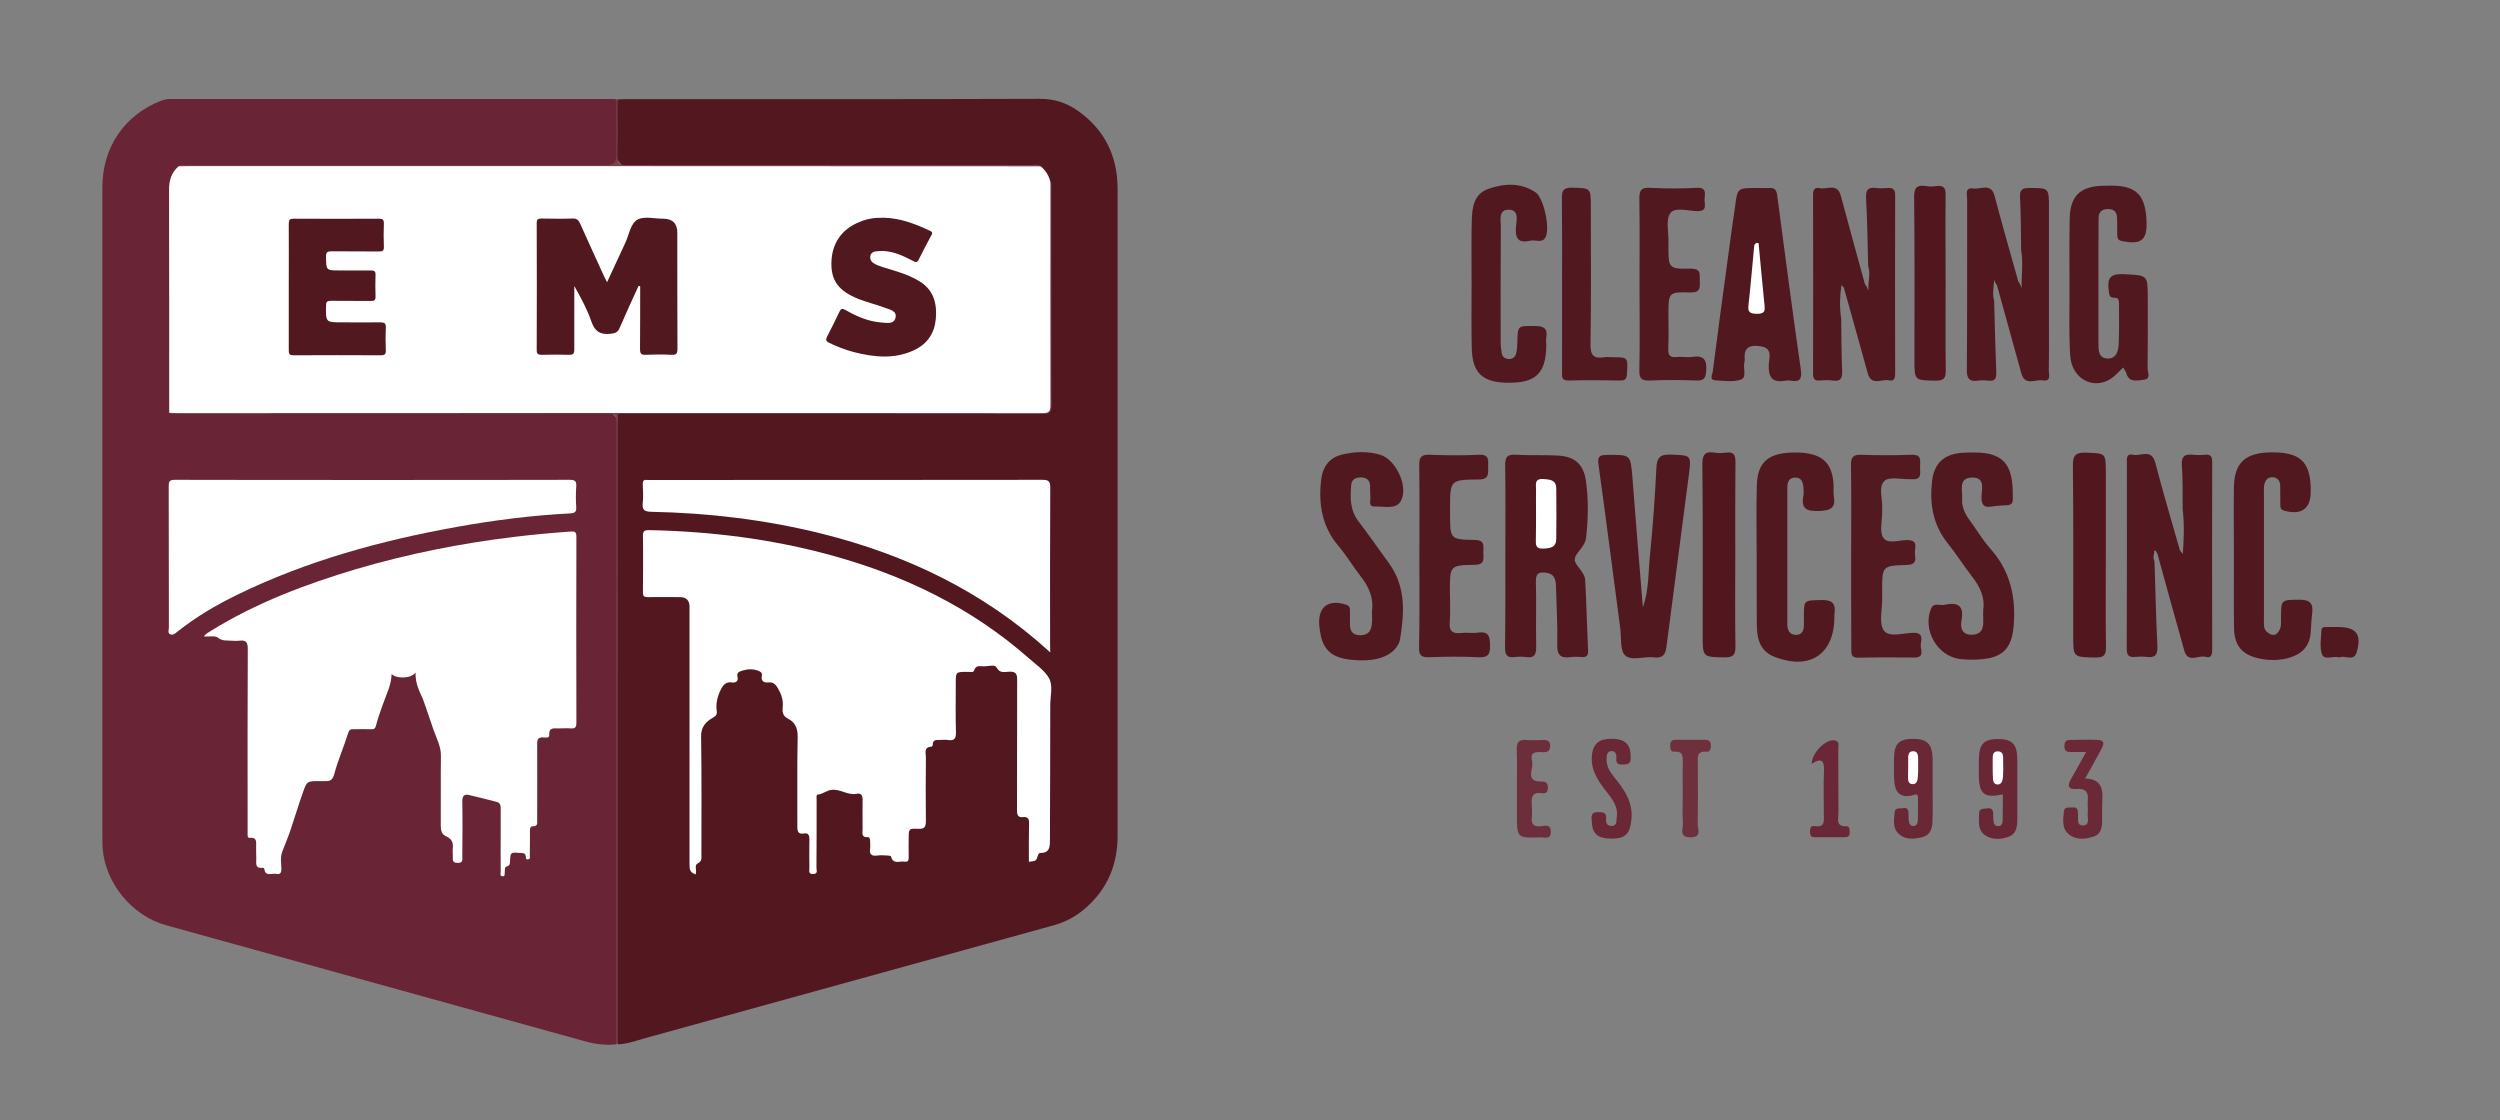 <?xml version="1.0" encoding="utf-8"?>
<!-- Generator: Adobe Illustrator 27.8.1, SVG Export Plug-In . SVG Version: 6.00 Build 0)  -->
<svg version="1.1" id="Capa_1" xmlns="http://www.w3.org/2000/svg" xmlns:xlink="http://www.w3.org/1999/xlink" x="0px" y="0px"
	 viewBox="0 0 1555.8 697" style="enable-background:new 0 0 1555.8 697;" xml:space="preserve">
<rect x="0" y="0" width="1555.8" height="697" fill="#808080" stroke="none"/>
<style type="text/css">
	.st0{fill:#52181F;}
	.st1{fill:#531920;}
	.st2{fill:#52171E;}
	.st3{fill:#FFFFFF;}
	.st4{fill:#6A2736;}
	.st5{fill:#692736;}
	.st6{fill:#6B2938;}
	.st7{fill:#6D2E3B;}
	.st8{fill:#6F303E;}
	.st9{fill:#6A2737;}
	.st10{fill:#692535;}
	.st11{fill:#52171F;}
	.st12{fill:#78404C;}
	.st13{fill:#79414C;}
</style>
<g>
	<path class="st0" d="M1358.3,316.9c-0.1-9,0.2-18.1-0.5-27.1c-0.4-5.9,1.8-7.4,7.1-6.8c2.5,0.3,5.1,0.2,7.6,0
		c3.4-0.3,4.2,1.3,4.2,4.4c-0.1,39-0.1,78,0,116.9c0,2.9-0.5,5.5-4,4.5c-4.5-1.4-11.1,4.3-13.4-4c-5.6-20-11.2-40.1-16.7-60.2
		c-0.5-0.6-0.9-1.8-1.3-1.9c-1.2-0.3-0.6,1-0.7,1.4c-0.5,1.8-0.7,3.6,0.2,5.4c0.6,17.5,0.9,35,1.8,52.5c0.3,5.8-1.6,7.5-7,6.8
		c-2.2-0.3-4.5-0.2-6.8,0c-4,0.4-5.3-0.9-5.3-5.1c0.2-38.4,0.1-76.8,0.1-115.2c0-2.8-0.6-6.5,3.9-5.5c4.7,1.1,11.4-4.1,13.8,5
		c4.7,18.2,10.2,36.3,15.3,54.5c0.8,1.1,1.8,2.1,1.8,2.2C1359,336.6,1359.5,326.8,1358.3,316.9L1358.3,316.9z"/>
	<path class="st0" d="M936.8,346.2c0-18.9,0.2-37.8-0.1-56.7c-0.1-5.3,1.5-6.8,6.7-6.5c8.7,0.5,17.5,0,26.2,0.5
		c10.7,0.7,15.9,5.5,17.4,16c1.6,11.8,1.4,23.6,0,35.4c-0.7,5.8-7.2,9.5-7,13.5c0.1,3.5,6.2,7.4,6.5,12.6c0.8,14.7,1.1,29.3,1.8,44
		c0.1,3-0.9,4.1-3.9,3.9c-2.2-0.1-4.6-0.3-6.8,0c-6.4,1-8.7-1.2-8.5-8c0.3-12.1-0.5-24.2-0.8-36.4c-0.1-4.1-1.2-7.3-5.7-8
		c-4-0.6-6.9-0.5-6.8,5.2c0.4,13.5-0.1,27.1,0.2,40.6c0.1,5.1-1.1,7.4-6.5,6.6c-2.2-0.3-4.5-0.3-6.8,0c-4.9,0.6-6.1-1.3-6.1-6.1
		C936.9,384.1,936.8,365.2,936.8,346.2L936.8,346.2z"/>
	<path class="st0" d="M1022.4,377.9c3.9-10.9,3.3-22.3,4.5-33.4c1.8-17.7,3-35.5,3.9-53.2c0.3-6.5,2.3-8.7,9-8.4
		c12.5,0.5,12.8,0.1,11.3,12c-4.6,35.8-9.4,71.6-14,107.4c-0.6,5-2.3,7.5-7.8,6.8c-6.1-0.8-14.1,2.5-18-1.3c-3.3-3.3-2.2-11.2-3-17
		c-4.5-33.8-8.8-67.7-13.5-101.5c-0.7-4.8,0.1-6.2,5.2-6.2c14.8-0.1,14.7-0.4,15.9,14.1C1017.9,324,1020.2,351,1022.4,377.9
		L1022.4,377.9z"/>
	<path class="st0" d="M1234.2,379.3c1.2-7.3-2-14.2-7.1-20.7c-5.2-6.7-9.7-13.9-15-20.5c-9.1-11.3-11.3-24.3-9.8-38.2
		c1.2-11.4,7.2-17.2,18.6-18.1c2.5-0.2,5.1-0.2,7.6-0.2c21.5-0.2,24.4,11.1,24.1,29.3c-0.1,2.6-1.3,3.4-3.6,3.5
		c-3.1,0.2-6.2,0.3-9.3,0.8c-4.7,0.8-6.5-0.5-6.6-5.7c0-4.7,2.8-12.4-5.8-12.3c-8.8,0.1-5.9,7.9-6.2,13c-0.4,5,1.6,9.4,4.5,13.3
		c4.3,5.9,8.1,12.3,12.9,17.8c12.6,14,16.2,30.4,14.6,48.6c-1.1,12.5-5.9,18.7-18.3,20.2c-5,0.6-10.2,0.6-15.2,0
		c-14.1-1.8-23.4-18.3-17.8-31.5c1.6-3.8,5.4-1.6,8.2-2.2c7.7-1.7,12.5-0.1,10.7,9.5c-0.9,4.9,0.3,9.4,6.8,9.1
		c6.1-0.3,7-4.6,6.7-9.6C1234.1,383.9,1234.2,382.2,1234.2,379.3L1234.2,379.3z"/>
	<path class="st0" d="M853.8,380.3c1.2-8.1-1.9-15.1-7-21.6c-4.8-6.2-8.9-13.1-14-19.1c-10-11.9-12.3-25.6-10.7-40.4
		c0.9-8.4,4.8-14.4,13.4-16.4c7.8-1.8,15.7-2.1,23.4,0.2c10.1,3,18.2,20.8,12.5,29.4c-3.2,4.7-10.4,2.6-15.8,2.8
		c-4.5,0.2-2.4-4.1-2.8-6.5c-0.3-2.2,0-4.5-0.2-6.8c-0.3-3.5-2.5-4.8-5.8-4.8c-3.3,0-5.7,1.4-5.9,4.7c-0.7,7.9-0.8,15.7,4.5,22.6
		c6.5,8.5,12.6,17.4,18.9,26c10.8,14.8,9.7,31.2,6.9,47.9c-0.1,0.5-0.3,1.1-0.5,1.6c-3.7,8.6-14.8,12.5-30.6,10.6
		c-11.3-1.3-16.7-6.2-18.4-16.4c-0.3-1.7-0.6-3.3-0.7-5c-0.9-11.4,5.7-16.4,16.7-12.8c2.1,0.7,2.5,2,2.4,3.8c0,2.8,0.1,5.7,0,8.5
		c0,4,1.6,6.5,5.9,6.7c4.3,0.2,7.1-1.7,7.6-6.1C854.1,386.2,853.8,383.4,853.8,380.3L853.8,380.3z"/>
	<path class="st0" d="M1390.2,345.8c0-14.1-0.2-28.2,0-42.4c0.2-15.5,7.1-21.8,23.5-21.9c17.4-0.1,23.8,5.6,24.3,21.8
		c0,0.9,0,1.7,0,2.5c0.1,10.8-5.8,15-16.5,12c-2.9-0.8-2.3-2.7-2.4-4.5c-0.1-3.7,0-7.3-0.1-11c-0.1-2.8-1.3-5-4.4-5.3
		c-3.5-0.3-5,2-5.6,5.1c-0.2,1.4-0.1,2.8-0.1,4.2c0,26.5,0,53.1,0,79.6c0,2.5-0.4,5.2,1.7,7.2c3.6,3.3,6.7,2.5,8.4-2
		c0.8-2,0.5-4.5,0.5-6.7c0.1-11.4,0.1-11,11.1-11.2c6.7-0.1,9.2,2.1,8.3,8.7c-0.6,4.5-0.6,9-1.1,13.5c-0.3,2.2-1.1,4.4-2.2,6.3
		c-4.3,7.5-17.4,10.9-30.1,8c-10-2.3-14.9-7.7-15.2-18.4C1390,376.3,1390.3,361,1390.2,345.8
		C1390.2,345.8,1390.2,345.8,1390.2,345.8L1390.2,345.8z"/>
	<path class="st0" d="M1093.2,345.7c0-14.4-0.3-28.8,0.1-43.2c0.3-15.2,7.3-21,24.3-20.9c16.2,0.1,23,6.1,23.5,21
		c0.1,2-0.2,4,0.1,5.9c1.3,7.4-1.6,9.2-8.9,9.5c-8,0.3-11.6-1.2-10-9.6c0.3-1.6,0.1-3.4,0-5.1c-0.2-3.4-1.4-6.3-5.4-6.1
		c-3.5,0.2-4.6,2.8-4.6,5.9c0,28.5,0,57,0,85.5c0,3.5,1.4,6.3,5.1,6.5c3.9,0.1,5.3-2.6,5.2-6.2c0-1.7,0-3.4,0-5.1
		c0-10.6,0-10.1,10.9-10.4c6.9-0.2,9.1,2.4,8.1,8.8c-0.1,0.5,0,1.1,0,1.7c-0.1,23.2-15.2,33.4-37.2,24.9c-7.9-3-10.7-9.5-11-17.4
		c0-0.8-0.1-1.7-0.1-2.5C1093.2,374.5,1093.2,360.1,1093.2,345.7L1093.2,345.7L1093.2,345.7z"/>
	<path class="st0" d="M883.3,346.3c0-18.9,0.2-37.8-0.1-56.7c-0.1-5.3,1.5-6.8,6.6-6.6c10.1,0.4,20.3,0.5,30.5,0
		c6.4-0.4,5.9,3.2,5.8,7.3c-0.1,4.2,1,8.1-6,8.1c-17.7,0.1-17.7,0.5-17.7,18.1v3.4c0,15.5,0,15.9,15.3,16.1c6.7,0.1,5.4,4,5.4,7.8
		c0,3.7,1.3,7.6-5.4,7.7c-15.4,0.2-15.4,0.6-15.4,16.1c0,6.5,0.4,13-0.1,19.5c-0.5,5.9,1.9,7.4,7.2,6.8c3.3-0.4,6.8,0.3,10.1-0.2
		c6.8-1,7.7,2.1,7.8,8c0.1,6.1-1.7,7.6-7.6,7.3c-10.1-0.5-20.3-0.4-30.5,0c-4.8,0.2-6.2-1.4-6.1-6.1
		C883.5,384.1,883.3,365.2,883.3,346.3L883.3,346.3z"/>
	<path class="st1" d="M1152,345.6c0-18.6,0.2-37.3-0.1-55.9c-0.1-5.1,1.2-6.9,6.6-6.7c10.4,0.4,20.9,0.4,31.3,0
		c6.1-0.2,5.2,3.6,5.1,7.2c-0.2,3.6,1.7,8.6-5.1,8c-0.3,0-0.6,0-0.8,0c-5.6,0.2-13.3-1.8-16.3,1.1c-4,3.9-0.9,11.7-1.4,17.8
		c0,0.6,0,1.1,0,1.7c0.1,5.4-1.8,12,0.7,15.8c2.8,4.3,9.9,1.4,15.1,1.5c7.2,0.1,4.2,5.1,4.6,8.4c0.4,3.5,1.1,6.9-5,7.1
		c-15.4,0.4-15.4,0.7-15.4,15.9c0,1.7,0,3.4,0,5.1c0.1,6.8-2.2,15.2,1.1,19.8c3.1,4.5,12.1,1.5,18.4,1.4c6.5-0.1,4.8,4.4,4.5,7.5
		c-0.2,2.9,2.8,7.9-4,7.9c-11.6-0.1-23.2-0.2-34.7,0.1c-4.9,0.1-4.5-2.7-4.5-5.9C1152,384,1152,364.8,1152,345.6L1152,345.6z"/>
	<path class="st2" d="M1310.5,346c0,18.6-0.2,37.3,0.1,55.9c0.1,5-0.5,7.4-6.6,7.3c-13.8-0.3-13.8,0-13.8-13.5
		c0-35.3,0.2-70.6-0.2-105.9c-0.1-6.9,2.1-8.3,8.4-8.1c12.1,0.5,12.1,0.1,12.1,12.6C1310.5,311.5,1310.5,328.7,1310.5,346
		L1310.5,346z"/>
	<path class="st2" d="M1079.9,346.2c0,18.6-0.2,37.3,0.1,55.9c0.1,5.5-1.4,7.1-6.9,7c-13.5-0.3-13.5,0-13.5-13.8
		c0-35.3,0.2-70.6-0.2-105.9c-0.1-6.3,1.5-8.8,7.8-7.7c2.2,0.4,4.5,0.3,6.8,0c4.9-0.7,6.1,1.3,6,6.1
		C1079.8,307.2,1079.9,326.7,1079.9,346.2L1079.9,346.2z"/>
	<path class="st0" d="M1455.8,409.2c-3.7-1.4-9.2,2.1-10.8-2.1c-1.6-4.5-0.5-10-0.3-15.1c0.1-1.8,1.8-1.8,3.2-1.8c2.2,0,4.5,0,6.8,0
		c11.8,0,15.3,4.5,11.8,16C1464.6,412,1459.1,407.4,1455.8,409.2L1455.8,409.2z"/>
	<path class="st3" d="M955.9,319.1c0-4.8-0.1-9.5,0-14.3c0.1-3.1-1.3-7,4.5-6.7c4.2,0.3,8.1,0.5,8.1,6c0.1,10.4,0.1,20.8,0,31.1
		c0,5.4-3.5,6-7.9,6.2c-5.5,0.4-4.8-3.1-4.8-6.4C955.9,329.7,955.9,324.4,955.9,319.1L955.9,319.1z"/>
</g>
<g>
	<path class="st0" d="M1257.8,155.8c-0.2-11-0.1-22-0.7-33c-0.2-4.7,1.2-5.8,5.8-5.8c12.2,0,12.2-0.2,12.2,12.3
		c0,25.5,0,51.1,0,76.6c0,8.1,0.1,16.1-0.1,24.2c-0.1,2.7,1.9,7.5-3.8,6.6c-4.6-0.7-11.1,3.7-13.3-4.4c-5-18.3-10.1-36.6-15.2-55
		c-0.9-1-1.5-2.2-1.8-3.5c0.1,4.4-1.3,8.8,0.1,13.2c0.4,14.8,0.7,29.6,1.3,44.3c0.2,4-0.5,6.1-5,5.6c-2.1-0.3-4.3-0.3-6.4,0
		c-5.1,0.7-6.9-1-6.9-6.5c0.3-35.5,0.1-70.9,0.2-106.4c0-2.8-1.7-7.5,3.9-6.7c4.6,0.7,11-3.8,13.2,4.7c4.7,17.9,9.8,35.6,14.8,53.4
		c1.2,1.2,1.5,2.8,2,4C1257.9,171.6,1259.2,163.7,1257.8,155.8L1257.8,155.8z"/>
	<path class="st0" d="M1162.6,165.6c-0.4-14-0.5-27.9-1.3-41.9c-0.3-5.4,1-7.4,6.4-6.7c2.4,0.3,4.8,0.2,7.2,0
		c3.6-0.3,4.6,1.4,4.5,4.8c-0.1,36.8-0.1,73.6,0,110.4c0,2.7-0.3,5.3-3.7,4.5c-4.5-1.1-11.1,3.9-13.4-4.5
		c-4.9-17.8-9.9-35.6-14.9-53.4c-0.8,0-1.3-2.2-1.5-1c-1,6.8-1.1,13.6-0.1,20.5c0.2,10.8,0.1,21.5,0.6,32.2c0.2,4.8-0.7,7.1-6,6.3
		c-2.6-0.4-5.4-0.2-8.1,0c-3.3,0.2-4-1.3-4-4.3c0.1-37.1,0.1-74.2,0-111.3c0-3.1,1-4.8,4.1-4.1c4.6,1,11-3.5,13.2,4.8
		c4.9,18.4,10,36.7,15,55c1.3,1,1.3,2.8,2.2,3.8C1162.3,175.8,1164.3,170.6,1162.6,165.6L1162.6,165.6z"/>
	<path class="st0" d="M1321.3,228.7c-2.8,2.6-4.9,5.2-7.5,6.9c-11.2,7.4-24.7,0-25.5-14.6c-0.8-13.4-0.4-26.8-0.4-40.3
		c0-14.8-0.2-29.5,0.1-44.3c0.2-14.4,6.4-20.4,20.7-20.8c3.8-0.1,7.6-0.2,11.3,0.3c9.9,1.4,14.3,6.6,15.5,17.4
		c0.1,1.3,0.3,2.7,0.3,4c0.6,12.2-3.2,15.2-15.3,12.7c-2.5-0.5-2.9-1.8-2.9-3.9c0-3.5,0-7-0.1-10.5c-0.1-3.5-1.8-5.5-5.4-5.5
		c-3.9-0.1-6.1,1.7-6.1,5.7c-0.1,6.7,0,13.4-0.1,20.1c0,19.3,0,38.7,0,58c0,4.2,0.1,8.9,5.4,9.2c5.6,0.4,7-4.5,7.2-8.8
		c0.4-8.3,0.2-16.6,0.2-25c0-1.9,0-4.1-2.7-4c-3.7,0.1-3.3-2.1-3.7-4.6c-0.9-7,0.4-10.5,9.1-10.1c15.2,0.8,15.2,0.2,15.2,15.1
		s0.1,29-0.1,43.5c0,2.4,2.3,6.6-2.3,7.1c-4.1,0.5-9.5,2.1-11.1-4.5C1322.8,231.1,1322.1,230.2,1321.3,228.7L1321.3,228.7z"/>
	<path class="st0" d="M1093,117c2.7,0,5.4,0.1,8.1,0c3.5-0.2,4.5,1.4,4.9,4.7c4.8,36.1,9.5,72.3,14.7,108.4c0.8,5.8-0.6,7.8-6.2,6.8
		c-1-0.2-2.2-0.2-3.2,0c-7.8,1.4-10.8-1.4-10.6-9.7c0.1-3.7,2.8-10.3-4.5-11.6c-6.2-1.1-11.3-0.2-10.4,8c0.1,0.5-0.1,1.1-0.2,1.6
		c-1.1,3.7,1.7,9.6-2.1,11c-4.8,1.7-10.6,0.8-15.9,0.5c-4.2-0.3-1.9-3.8-1.7-5.6c2.8-22.1,5.8-44.1,8.8-66.1
		c1.7-12.2,3.2-24.4,5.1-36.6C1081.2,117,1081.4,117,1093,117L1093,117z"/>
	<path class="st0" d="M915.8,176.2c0-12.9-0.2-25.8,0.1-38.7c0.2-8.2,1.2-16.8,10.4-20c9.9-3.4,20.1-4,29.3,2.2
		c5.1,3.4,9.2,22.5,6.2,28c-2.1,3.9-6.3,1.3-9.5,2.1c-7.2,1.7-9.5-1.2-8.9-8.4c0.3-4,2.3-10.7-4.4-10.9c-6.7-0.1-5,6.5-5,10.6
		c-0.2,23.9-0.1,47.8-0.1,71.7c0,2.4,0.3,4.8,0.7,7.2c0.4,2.1,2,3.2,4,3.4c2.5,0.3,4.3-1.1,4.9-3.3c0.6-2.3,0.7-4.7,0.8-7.1
		c0.2-10.5,0.1-10.2,10.8-10.1c5.3,0,8.2,1.2,7.2,7.1c-0.3,1.6,0,3.2,0,4.8c-0.2,17.5-6.4,23.6-24,23.4
		c-15.8-0.2-22.1-6.1-22.4-21.8C915.6,203.1,915.8,189.6,915.8,176.2L915.8,176.2z"/>
	<path class="st0" d="M1020.3,176.4c0-17.4,0.2-34.9-0.1-52.3c-0.1-5.4,0.9-7.6,6.9-7.2c9.6,0.5,19.3,0.5,29,0
		c5.9-0.3,5,3.4,4.7,6.7c-0.3,3.2,2.2,7.9-4.5,7.8c-5.8-0.1-13.9-2.7-16.8,1.2c-3,4.1-1,11.8-1.2,17.9c0,0.8,0,1.6,0,2.4
		c0,14,0,14.5,13.8,14.3c6.9-0.1,5.5,3.8,5.7,7.6c0.2,4.4,0.3,7.4-6,7.2c-13.5-0.4-13.5,0.1-13.5,13.8c0,7,0.2,14-0.1,20.9
		c-0.2,4,0.7,6,5.2,5.5c3.2-0.4,6.5,0.4,9.6-0.1c7.2-1.1,9.4,1.7,8.8,8.8c-0.4,4.4-1.3,6-5.9,5.9c-9.7-0.4-19.3-0.4-29,0
		c-5.1,0.2-6.9-1-6.7-6.5C1020.6,212.4,1020.3,194.4,1020.3,176.4L1020.3,176.4z"/>
	<path class="st0" d="M972.1,176.2c0-17.5,0.1-35-0.1-52.4c-0.1-4.8,0.6-7.1,6.3-7c11.7,0.3,11.7,0,11.7,12c0,28.5,0.3,57-0.2,85.5
		c-0.1,7,2.1,9.1,8.6,8c1.6-0.3,3.2,0,4.8,0c10.1,0,9.9,0,9.3,10.3c-0.2,3-0.9,4.2-4.1,4.2c-10.8-0.2-21.5-0.3-32.2,0
		c-4.9,0.1-4.1-2.9-4.1-5.8C972.1,212.8,972.1,194.5,972.1,176.2L972.1,176.2z"/>
	<path class="st2" d="M1210.8,176.3c0,18-0.2,36,0.1,54c0.1,5.3-1.4,6.7-6.6,6.6c-12.9-0.3-12.9,0-12.9-13.1
		c0-33.6,0.2-67.1-0.2-100.7c-0.1-6,1.4-8.3,7.5-7.3c2.1,0.4,4.3,0.3,6.4,0c4.7-0.6,5.8,1.3,5.7,5.8
		C1210.6,139.7,1210.8,158,1210.8,176.3L1210.8,176.3z"/>
	<path class="st3" d="M1094.4,151.3c1.2,12.9,2.4,25.8,3.7,38.7c0.3,3.2,0.4,5.3-4.6,5.3c-4.8,0-5.9-1.4-5.4-5.3
		c1.4-12.4,2.4-24.9,3.6-37.3C1092.2,151.6,1092.9,150.9,1094.4,151.3L1094.4,151.3z"/>
</g>
<g>
	<path class="st4" d="M1202.7,491c0,6.8,0.2,13.5-0.1,20.3c-0.1,4.4-1.4,8.5-6.4,9.7c-5.1,1.2-10.3,1.8-14.5-2
		c-4.1-3.6-3-8.9-2.6-13.6c0.2-3.1,3.5-2.1,5.5-2.5c2.2-0.4,3,0.9,3.1,2.9c0.1,1.7-0.1,3.4,0.2,5.1c0.2,1.8,1,3.3,3.2,3.1
		c1.7-0.2,2.3-1.6,2.4-3c0.1-4.8,0.2-9.6,0.1-14.4c-0.1-3.7-2.1-1.8-4-1.5c-6.9,1.5-10.2-2-10.7-8.5c-0.4-5.1-0.3-10.2-0.2-15.2
		c0.2-8.7,3.3-11.6,11.9-11.6c8.5,0,11.7,3.1,12.1,11.7c0,0.3,0,0.6,0,0.8C1202.7,478.6,1202.7,484.8,1202.7,491L1202.7,491
		L1202.7,491z"/>
	<path class="st5" d="M1246.4,494.3c-11.2,2.6-14.7-0.1-14.9-10.8c-0.1-3.7-0.1-7.3,0-11c0.2-9.5,3-12.5,11.8-12.6
		c8.8,0,12,3.1,12.1,12.4c0.1,12.4,0,24.9,0,37.3c0,4.7-0.4,9.4-5.6,11.2c-4.9,1.7-10.2,2-14.7-1.2c-4.6-3.3-3.4-8.6-3.5-13.3
		c0-3.5,2.8-2.8,4.8-3.2c3-0.6,4.1,0.9,4,3.7c0,1.1,0,2.3,0.1,3.4c0.2,2,0.6,4.2,3.3,3.9c2.1-0.2,2.5-2.1,2.5-3.8
		C1246.4,505.1,1246.4,500,1246.4,494.3L1246.4,494.3z"/>
	<path class="st6" d="M1298.2,468c-4.2,0-7,0-9.8,0c-2.4,0-3.7-0.9-3.7-3.5c0-2.3,0.6-4,3.2-4c5.9-0.1,11.9-0.3,17.8,0
		c5.1,0.3,3,3.7,1.8,6.1c-3,5.7-6.2,11.3-9.9,17.9c10.1,0.2,11.2,6.4,10.7,13.9c-0.2,3.9-0.1,7.9-0.1,11.8c0,4.4-0.4,8.9-5.3,10.4
		c-5.5,1.8-11.4,2.4-16-1.9c-3.9-3.6-2.9-9-2.5-13.7c0.3-3.3,3.4-2.2,5.4-2.5c3.5-0.4,3.2,2.1,3.4,4.4c0.2,2.6-1,6.7,2.9,6.8
		c4.7,0,2.9-4.5,3.1-7.2c0.3-2.8-0.2-5.7,0.1-8.5c0.5-5.1-1.6-7.4-6.7-7c-5.8,0.5-6.2-2.1-3.6-6.5
		C1291.9,479.6,1294.6,474.4,1298.2,468L1298.2,468z"/>
	<path class="st4" d="M1002.7,521.9c-8.4,0-11.9-3.1-12.1-10.7c-0.1-2.7-1-5.8,3.8-5.8c3.3,0,5.6,0.2,5.1,4.3
		c-0.3,2.5,0.8,4.6,3.8,4.3c3.2-0.4,2.5-3.1,2.8-5.2c1.2-7-3-11.8-6.8-16.7c-5.3-6.8-9.8-13.8-8.5-23c1.2-8.2,6.7-9.6,13.6-9.3
		c6.8,0.3,10.4,3.6,10.4,10.7c0,2.6,0.3,5-3.6,5.2c-3.1,0.2-5.8,0.5-5.3-4c0.2-2.2-0.6-4.3-2.9-4.3c-3,0-3.1,2.6-3.2,5
		c-0.2,6,3.8,9.9,7,14.1c5.4,6.9,9.3,14,8.5,23.2C1014.4,518.9,1011.8,521.9,1002.7,521.9L1002.7,521.9z"/>
	<path class="st7" d="M944,491.3c0-8.2,0.2-16.4-0.1-24.5c-0.2-4.7,1.2-6.8,6.2-6.3c3.3,0.3,6.8,0.1,10.2,0c2.6-0.1,4.4,0.6,4.4,3.7
		c0,2.9-1.4,4-4.2,3.9c-3.9-0.2-8.8-0.7-7,5.6c1.2,4.5-5.1,13,6.2,12.7c2.3-0.1,3.6,1,3.6,3.6c0,2.4-0.9,4.1-3.4,3.7
		c-7.1-1.2-6.9,3.2-6.6,8c0.2,2.2,0.2,4.5,0,6.8c-0.5,4.4,1.1,6.1,5.6,5.7c2.3-0.2,6.1-1.6,6.2,3.2c0.2,5.5-4,3.6-6.6,3.7
		c-14.5,0.5-14.5,0.4-14.5-14.5C944,501.4,944,496.3,944,491.3L944,491.3z"/>
	<path class="st8" d="M1047.2,494.4c0-6.5-0.1-13,0-19.5c0-3.8,0.6-7.5-5.2-7.1c-2.7,0.2-2.6-2.4-2.6-4.4c0.1-2.1,1.3-3,3.3-3
		c6.2,0,12.4,0,18.6,0c2.5,0,3.5,1.4,3.4,3.8c0,1.8-0.5,3.8-2.6,3.6c-6.4-0.6-5.5,3.7-5.5,7.6c0,12.4,0.2,24.8-0.1,37.2
		c-0.1,3.1,2.9,8.4-4.3,8.5c-7.8,0.1-4.6-5.5-4.9-9C1046.9,506.3,1047.2,500.3,1047.2,494.4z"/>
	<path class="st9" d="M1127.4,475.4c0.3-7.1,8.4-14.9,13.6-14.7c4.2,0.2,3,3.4,3,5.6c0.1,13.2,0,26.5,0.1,39.7
		c0,3.5-1.9,8.4,4.9,8.2c2.2-0.1,2,2.2,2.1,3.9c0.1,2.2-1.2,2.9-3.2,2.9c-6.2,0-12.4,0-18.6,0c-2.2,0-2.9-1.1-2.9-3.1
		c0-2.1,0.1-4.3,3-3.8c6.6,1,5.6-3.5,5.6-7.4c0-9-0.3-18,0.1-27C1135.3,473.6,1133.9,471.2,1127.4,475.4L1127.4,475.4z"/>
	<path class="st3" d="M1187.5,477.2c0-1.4,0-2.8,0-4.2c0-2.5-0.3-5.6,3.3-5.5c2.8,0.1,2.9,2.9,2.9,5.2c0,3.6,0.1,7.3-0.2,10.9
		c-0.1,1.9-0.7,4.4-3.1,4.4c-3.1,0-3-2.7-3-4.9C1187.4,481.1,1187.5,479.1,1187.5,477.2L1187.5,477.2z"/>
	<path class="st3" d="M1240.1,477.1c0-1.1,0-2.2,0-3.3c0.1-2.7-0.6-6.4,3.4-6.2c3.8,0.2,3,3.9,3.1,6.6c0.1,3,0.1,6.1-0.1,9.2
		c-0.2,2.2-0.8,5-3.5,4.8c-2.7-0.2-2.8-2.9-2.8-5.2C1240.1,480.9,1240.1,479,1240.1,477.1L1240.1,477.1z"/>
</g>
<g>
	<path class="st10" d="M383.5,649.9c-6.4,0.7-12.7,0-18.8-1.7c-87.2-24.2-174.5-48.3-261.7-72.5c-20.8-5.8-37.5-26.2-39.1-47.6
		c-0.2-2.3-0.2-4.7-0.2-7c0-134.8,0-269.6,0-404.5c0-24.9,13.7-45,36.5-53.9c1.9-0.7,3.7-1.1,5.6-1.1c91.6,0,183.3,0,274.9,0
		c1,0,1.9,0.1,2.9,0.2c1.3,1.5,1.1,3.3,1.1,5.1c0,10.2,0,20.4,0,30.6c0,5.4-0.7,6.1-6.3,6.1c-29.8,0-59.6,0-89.3,0
		c-56.8,0-113.6,0-170.4,0c-2.2,0-4.4-0.4-6.4,1c-4,2.9-5.6,6.9-5.6,11.8c0,44.7,0,89.4,0,134.1c0,1.5-0.1,3.1,0.9,4.4
		c1.9,1.8,4.2,1.1,6.3,1.1c86.9,0,173.8,0,260.7,0c6.8,0,10.2,3.4,10.2,10.2c0,125.3,0,250.5,0,375.8
		C384.6,644.8,385.4,647.6,383.5,649.9L383.5,649.9z"/>
	<path class="st11" d="M384.3,61.9c1.7-0.1,3.3-0.2,4.9-0.2c86,0,172,0.1,258-0.2c9,0,16.5,2.5,23.5,7.4
		c16.8,11.8,24.8,28.3,24.8,48.7c0,73.4,0,146.8,0,220.3c0,60.7,0,121.5,0,182.2c0,16.2-5.1,30.3-16.6,41.9
		c-6.4,6.5-13.9,11.2-22.7,13.7c-84.7,23.4-169.4,46.8-254.1,70.2c-5.8,1.6-11.5,3.8-17.6,4c-0.9-1.6-0.4-3.2-0.4-4.9
		c0-127.4,0-254.7,0-382.1c0-6.6,0-6.6,6.7-6.6c84.3,0,168.6,0,252.9,0c1.4,0,2.8,0,4.1,0c4.7-0.1,5.4-0.8,5.4-5.6
		c0-36.6,0-73.1,0-109.7c0-8.7,0.3-17.4-0.2-26c-1.2-4.4-2.6-8.6-7.2-10.8c-2-0.6-4.1-0.3-6.2-0.3c-82.5,0-165,0-247.5,0
		c-5.4,0-8.1-2.7-8.1-8c0-9.9,0-19.9,0-29.8C383.9,64.6,383.6,63.2,384.3,61.9L384.3,61.9z"/>
	<path class="st12" d="M653.6,113.3c1.2,1.3,0.7,2.9,0.7,4.4c0,45,0,90,0.1,134.9c0,4-1.2,5-5.1,5c-86.5-0.1-173-0.1-259.5-0.1
		c-6.1,0-5.4-0.7-5.4,5.6c0,127.3,0,254.7,0,382.1c0,1.5,0,3,0,4.5c-0.3,0-0.6,0-0.9,0c0-129.3,0-258.5,0.1-387.8
		c0-4.3-1.7-4.5-5.1-4.5c-89.4,0.1-178.8,0-268.2,0c-1.7,0-3.6,0.8-5.1-0.8c1.3-1.2,3-1.4,4.6-1.4c1.9,0,3.9,0,5.8,0
		c175.9,0,351.7,0,527.6,0c9.6,0,8.8,0.5,8.8-8.7c0-41.9,0-83.9,0-125.8C652.1,118.3,651.4,115.5,653.6,113.3L653.6,113.3z"/>
	<path class="st13" d="M384.3,61.9c0,12,0.2,24-0.1,36c-0.1,3.8,1.1,4.8,4.8,4.8c84.5-0.1,169-0.1,253.5,0c1.7,0,3.6-0.7,5.1,0.8
		c-1,1.1-2.5,1.2-3.8,1.3c-1.5,0.1-3,0.1-4.5,0.1c-173.3,0-346.5,0-519.8,0c-2.8,0-5.8,0.7-8.4-1.2c1.4-1.6,3.4-0.9,5.1-0.9
		c87.3,0,174.5,0,261.8,0c3.7,0,5.6-1.8,5.6-5.5c0-11.7,0-23.4,0-35.1C383.8,61.9,384,61.9,384.3,61.9L384.3,61.9z"/>
	<path class="st3" d="M111.1,103.5c1.8,0,3.6-0.1,5.4-0.1c88.5,0,176.9,0,265.4,0c88.6,0,177.2,0.1,265.8,0.1c3,2.6,5.2,5.9,6,9.9
		c0,46.2-0.1,92.5,0,138.7c0,3.9-0.8,5-4.9,5c-85.4-0.1-170.8-0.1-256.2-0.1c-94,0-187.9,0.1-281.9,0.1c-1.8,0-3.6-0.2-5.4-0.2
		c0-46.2,0-92.3-0.1-138.5C105.1,112.3,106.7,107.4,111.1,103.5L111.1,103.5z"/>
	<path class="st3" d="M258.6,418.5c-2.8,4.1-12.4,3.9-14.9,0.9c-0.1,6.8-3.3,12.8-5.5,19.1c-1.5,4.3-3.1,8.6-4.2,13
		c-0.5,1.9-1.1,2.4-3,2.3c-3.7-0.1-7.5,0-11.2,0c-1.5,0-2.4,0.2-3,2c-2.7,8.8-6.5,17.2-8.8,26c-1.4,5.1-4,4.2-7.2,4.3
		c-0.7,0-1.4,0-2.1,0c-7.4,0-7.6-0.1-10,6.5c-2.9,8.1-5.3,16.3-8.1,24.5c-1.5,4.4-3.4,8.7-5,13.1c-1.2,3.3-0.6,6.8-0.5,10.2
		c0.1,2.7-0.6,4-3.4,3.4c-2.6-0.5-6.7,2-7.2-3.2c0-0.2-0.7-0.6-1-0.6c-5.1,0.7-3.9-3-4-5.8c-0.1-2.5-0.1-5-0.1-7.5
		c0-2.8,0.6-5.7-3.9-5.3c-1.6,0.1-1.4-1.4-1.4-2.5c0-3,0-6.1,0-9.1c0-35.3-0.1-70.7,0.1-106c0-4-1-5.6-5.1-5.1
		c-1.8,0.2-3.6,0.1-5.4,0c-2.7-0.2-5.3,0.3-8-1.8c-1.8-1.5-5.5-0.6-8.8-0.8c1.2-1.9,3-2.6,4.5-3.6c28.1-17.4,58.7-28.9,90.1-38.3
		c32.3-9.5,65.2-16.1,98.6-20.1c11.6-1.4,23.3-2.5,35-3.3c2.5-0.2,3.6,0.1,3.6,3.1c-0.1,38.6-0.1,77.3,0,115.9
		c0,2.7-0.7,3.7-3.4,3.5c-2.6-0.2-5.2,0-7.9,0c-2.8,0-5.9-0.7-5.6,4.1c0.1,2.2-2.3,1.5-3.6,1.5c-3.2-0.2-4,1.2-3.9,4.2
		c0.1,15.7,0,31.5,0,47.2c0,1.9,0.5,3.9-2.6,3.9c-2.1,0-1.9,2-1.9,3.5c0,4.8,0,9.7-0.1,14.5c0,0.9,0.6,2.4-1.1,2.6
		c-1.5,0.2-1.3-1-1.4-2c-0.4-2.4-2.4-1.9-3.9-2c-5.6-0.5-5.6-0.4-5.9,5.1c-0.1,1.4,0.1,2.6-1.8,3.2c-1.9,0.5-1.3,2.5-1.5,3.9
		c-0.2,1,0.4,2.5-1.4,2.3c-1.8-0.1-1.1-1.7-1.1-2.6c-0.1-8.6,0-17.1,0-25.7c0-4.7,0-9.4,0-14.1c0-1.8-0.4-3.3-2.3-3.8
		c-5.7-1.5-11.5-3-17.2-4.3c-3.1-0.8-4.4,0.4-4.4,3.8c0.2,11.5,0.1,22.9,0,34.4c0,2,0.6,4-2.9,4c-3.4,0-3-1.9-3-4
		c0-1.8-0.2-3.6,0-5.4c0.4-3.3-0.9-5.7-3.9-7c-3-1.3-3.6-3.6-3.6-6.7c0.1-14.5-0.1-29,0.1-43.5c0.1-5.9-2.8-11-4.6-16.2
		c-2.3-6.4-4.3-13-6.7-19.4C261,430.2,258.4,425.3,258.6,418.5L258.6,418.5z"/>
	<path class="st3" d="M231.9,298.7c40.8,0,81.7,0,122.5-0.1c3.5,0,4.5,0.8,4.2,4.3c-0.3,4.2-0.3,8.6,0,12.8c0.2,3-1,3.6-3.7,3.8
		c-23.7,1.2-47.2,4.2-70.6,8.4c-47.3,8.5-93.4,21.1-136.8,42.3c-13.1,6.4-25.7,13.8-37.2,23c-1.3,1-2.7,2.3-4.4,1.5
		c-1.7-0.8-0.8-2.7-0.8-4.1c-0.1-29.4,0-58.8-0.1-88.2c0-3.1,0.8-3.8,3.9-3.8C150,298.7,191,298.7,231.9,298.7L231.9,298.7z"/>
	<path class="st3" d="M432.4,543.9c-3.4-1-3.3-3.7-3.3-6.5c0-53.3,0-106.5,0-159.8c0-4-2-6-6.1-6c-6.6,0-13.2-0.1-19.9,0
		c-2.4,0-3-0.7-3-3c0.1-11.7,0.2-23.5,0-35.2c0-3.1,1.1-3.5,3.8-3.5c38.6,0.8,76.6,5.5,113.9,15.8c45.3,12.5,86.7,32.5,122.3,63.8
		c4.5,4,10.1,7.7,12.8,12.7c2.5,4.7,0.7,11.1,0.7,16.7c0,27.9-0.1,55.7-0.2,83.6c0,3.9,0.1,8.4-5.9,8.3c-0.9,0-1.3,0.7-1.6,1.6
		c-1.1,3.4-1.1,3.4-5.6,3.9c0-7.9-0.1-15.7,0.1-23.6c0.1-2.9-0.5-4.5-3.7-4.2c-3.5,0.4-3.8-1.7-3.8-4.5c0.1-27,0-54.1,0.1-81.1
		c0-3.9-1.2-5-4.9-4.9c-2.8,0.1-5.8,1.3-8-2.7c-1-1.9-5.2-0.6-7.9-0.6c-2.3,0-4.9-1-6,2.6c-0.5,1.5-3,0.7-4.5,0.8
		c-6.9,0.1-6.9,0-6.9,7c0,10.1-0.2,20.2,0.1,30.2c0.1,3.9-0.6,6-5.1,5.2c-1.7-0.3-3.6,0-5.4,0c-2,0-4,0-3.9,2.9
		c0,0.4-0.5,1.3-0.8,1.3c-5,0.2-3.5,4-3.5,6.6c-0.1,13.2-0.2,26.5,0,39.7c0,3.6-0.9,5-4.8,4.8c-5.8-0.3-5.9,0-5.9,5.8
		c0,4-0.1,8,0,12c0,1.9-0.5,3-2.6,2.6c-3-0.5-7.1,2-8.4-3.2c-0.1-0.4-1.5-0.6-2.3-0.6c-2.1-0.1-4.2-0.3-6.2,0
		c-3.5,0.5-5.1-0.6-4.5-4.4c0.2-1.5,0-3,0-4.5c0-1.2-0.3-2.6-1.5-2.5c-4.2,0.2-3.2-2.7-3.2-5c0-6.1-0.1-12.2,0-18.2
		c0.1-2.8-0.9-4.4-3.8-3.8c-5.6,1.1-10.2-3.3-15.9-2.4c-3,0.5-5.2,2.6-8.2,2.9c-1.1,0.1-0.7,2.5-0.7,3.8c0,13.9,0,27.9-0.1,41.8
		c0,1.5,1.1,3.8-2.1,3.8c-3.1,0.1-2.3-2.1-2.3-3.7c-0.1-5.9-0.1-11.9,0-17.8c0-2.5-0.5-4.2-3.4-3.7c-3.6,0.6-4.1-1.3-4.1-4.3
		c0.1-18.6-0.2-37.3,0.2-55.9c0.1-5.3-1.7-9.1-5.9-11.2c-3.6-1.8-3.7-4.4-3.4-7.4c0.4-4.2-0.8-7.8-2.9-11.4
		c-1.4-2.5-2.9-4.2-6.1-3.8c-2.9,0.3-4.6-1-4-4.1c0.4-2-0.8-2.6-2.3-3.2c-3.2-1.2-6.4-1.1-9.7-0.1c-2.1,0.7-3.8,1.1-3.1,4.1
		c0.6,2.4-1.1,3.7-3.5,3.3c-3.7-0.6-5.4,1.5-6.9,4.4c-2.1,4.2-3.2,8.5-2.6,13.1c0.3,2,0,3.1-2.3,4.4c-4.2,2.4-7.5,5.6-7.4,11.6
		c0.4,24.6,0.2,49.1,0.2,73.7c0,2.1,0.5,4-2.3,5.4c-2.3,1.2-0.5,4.3-1.2,6.5C432.9,544.3,432.6,544.3,432.4,543.9L432.4,543.9z"/>
	<path class="st3" d="M653.6,406c-41.5-37.9-89.6-60.8-142.7-74c-34.7-8.6-69.9-12.8-105.6-13.5c-4.2-0.1-5.8-1.1-5.3-5.5
		c0.4-3.8,0.2-7.7,0-11.6c-0.1-2.2,0.7-3,2.8-2.7c0.7,0.1,1.4,0,2.1,0c81.3,0,162.6,0,243.8-0.1c4,0,4.9,1,4.9,4.9
		c-0.2,32.6-0.1,65.1-0.1,97.7L653.6,406L653.6,406z"/>
	<path class="st0" d="M397.4,177.9c-4,8.7-8,17.4-11.8,26.2c-1.2,2.7-2.7,3.3-5.5,3.6c-6.5,0.8-9.9-1.4-12.1-7.7
		c-2.6-7.6-6.5-14.7-10.6-22v3.4c0,12,0,24,0,36c0,2.4-0.5,3.5-3.2,3.4c-5.7-0.2-11.3-0.1-17,0c-2.2,0-3.2-0.4-3.2-2.9
		c0.1-26.4,0.1-52.7,0-79.1c0-2.3,0.8-2.8,2.9-2.8c6.5,0.1,13,0.2,19.5,0c2.5-0.1,3.6,0.9,4.6,3.1c4.9,11,10,22,15,33
		c0.4,1,1,1.9,1.8,3.5c4-8.6,7.7-16.6,11.4-24.6c2.3-5,3.2-11.9,7.5-14.3c4.1-2.3,10.5-0.6,15.9-0.6c5.9,0,8.9,2.9,8.9,8.7
		c0,24,0,48,0.1,72c0,3-0.5,4.2-3.8,4c-5.4-0.3-10.8-0.2-16.1,0c-2.8,0.1-3.4-0.9-3.4-3.5c0.1-13.1,0.1-26.2,0.1-39.2
		C397.9,178,397.7,178,397.4,177.9L397.4,177.9z"/>
	<path class="st0" d="M179.7,178.3c0-13,0.1-25.9,0-38.9c0-2.5,0.5-3.3,3.1-3.3c17.7,0.1,35.3,0.1,53,0c2.3,0,3.1,0.6,3.1,3
		c-0.2,4.8-0.2,9.7,0,14.5c0.1,2.5-0.9,2.9-3.1,2.9c-9.8-0.1-19.6,0-29.4-0.1c-2.5,0-3.6,0.4-3.5,3.3c0.1,8.6,0,8.6,8.5,8.6
		c6.5,0,13,0.1,19.5,0c2.1,0,2.9,0.6,2.8,2.8c-0.1,4.4-0.2,8.8,0,13.2c0.1,2.4-0.6,3-3,3c-8.3-0.1-16.5,0-24.8-0.1c-2.3,0-3,0.6-3,3
		c-0.2,10.4-0.2,10.4,10,10.4c7.9,0,15.7,0.1,23.6,0c2.5,0,3.8,0.4,3.6,3.3c-0.2,4.7-0.2,9.4,0,14.1c0.1,2.3-0.6,3.1-3,3.1
		c-18.2-0.1-36.4-0.1-54.6,0c-2.7,0-2.8-1.3-2.8-3.3C179.7,204.5,179.7,191.4,179.7,178.3L179.7,178.3z"/>
	<path class="st0" d="M549.9,135.5c10.3,0.2,19.6,3.8,28.8,8.1c2,0.9,1.5,1.9,0.7,3.2c-2.6,4.9-5.2,9.7-7.6,14.6c-1,2-1.8,2-3.6,1
		c-5.7-3-11.6-5.8-18.2-6.2c-1.8-0.1-3.6,0-5.3,0.3c-1.6,0.2-2.8,1.2-3.1,2.9c-0.2,1.6,0.2,3,1.5,4c2,1.5,4.4,2.2,6.8,3
		c7.5,2.3,15.1,4.3,21.9,8.4c9,5.3,11.4,13.6,10.6,23.4c-0.8,9.1-5.2,15.8-13.5,19.7c-12.3,5.8-25,4.4-37.6,1.2
		c-5.3-1.4-10.4-3.4-15.4-5.8c-2-1-2.1-1.9-1.2-3.8c2.7-5.1,5.2-10.3,7.7-15.5c1-2.1,1.8-2.1,3.7-1.1c7,4,14.3,7.2,22.4,7.8
		c3.3,0.2,7.8,1.3,8.8-3c1-4.2-3.5-5-6.4-6.1c-5.5-2.1-11.3-3.4-16.8-5.6c-12.3-5-16.9-11.4-16.7-22.4c0.2-12.1,6.3-21,17.6-25.5
		C539.4,136.2,544,135.4,549.9,135.5L549.9,135.5z"/>
</g>
</svg>
